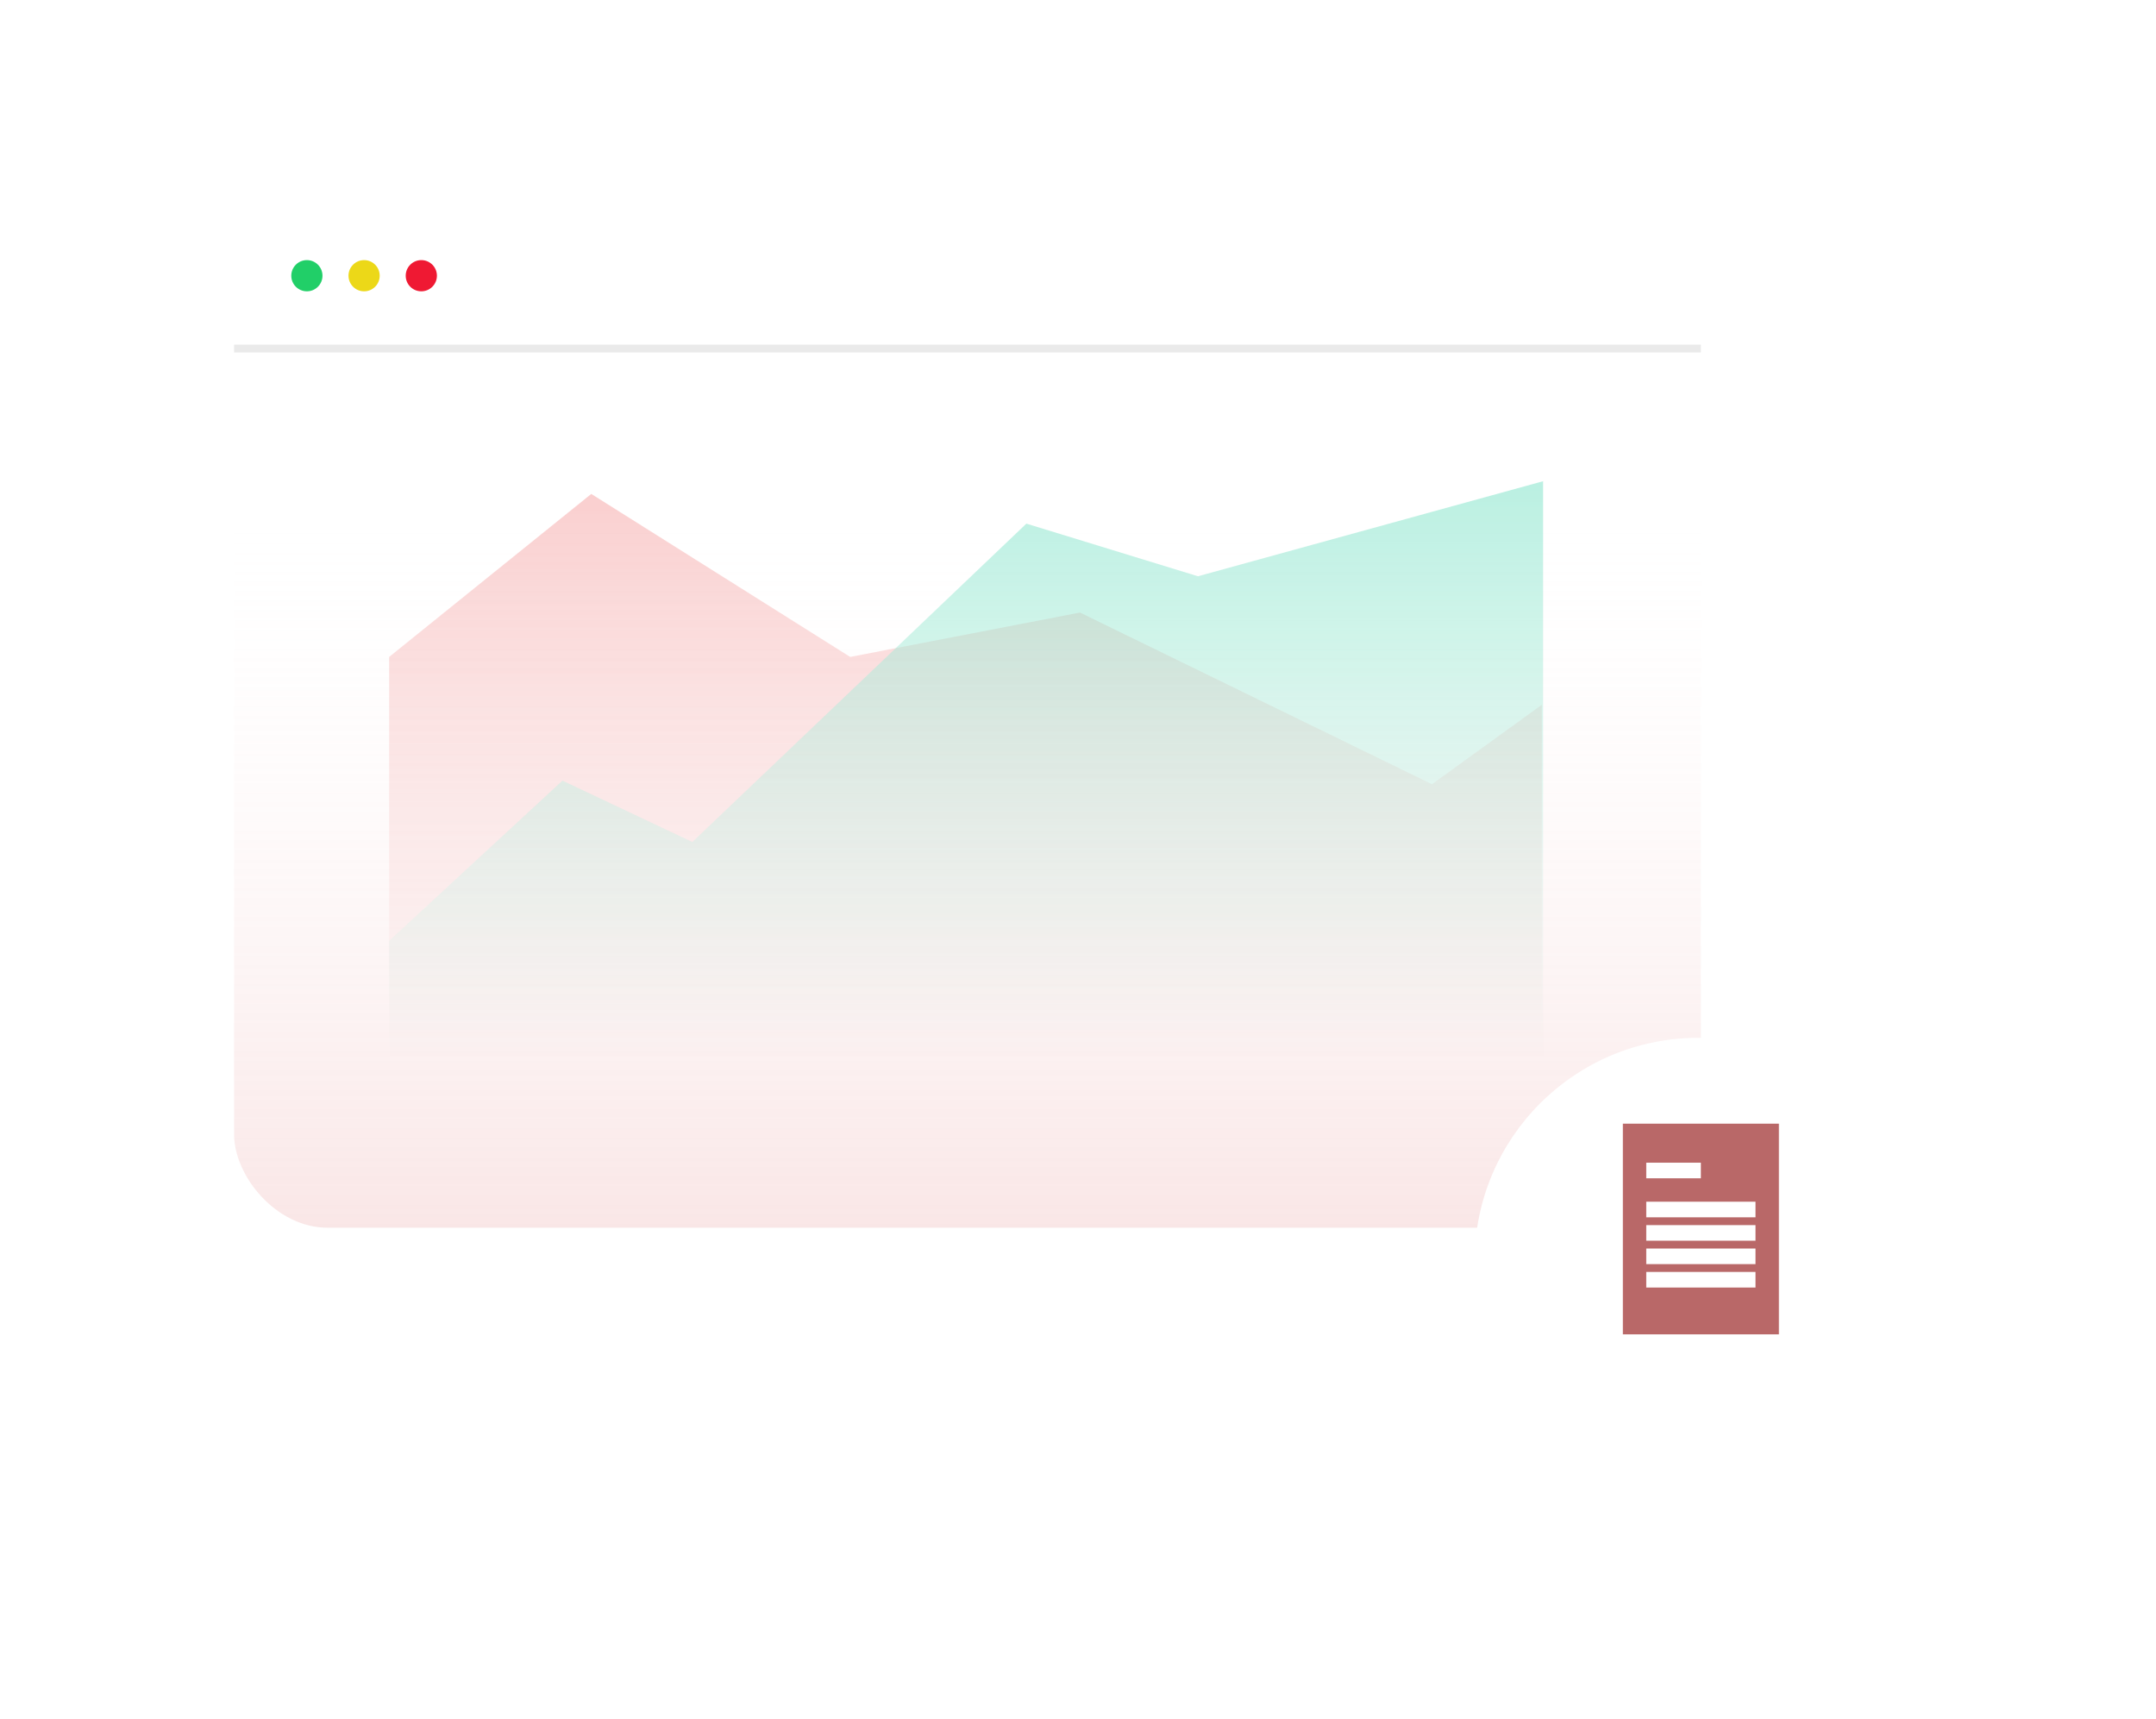 <svg xmlns="http://www.w3.org/2000/svg" xmlns:xlink="http://www.w3.org/1999/xlink" width="276.333" height="220.333" viewBox="0 0 276.333 220.333"><defs><style>.a{fill:#fff;}.b{fill:none;stroke:#eaeaea;}.c{fill:#21cf68;}.d{fill:#ecd818;}.e{fill:#ef1933;}.f,.g{opacity:0.5;}.f{fill:url(#c);}.g{fill:url(#d);}.h{fill:url(#e);}.i{fill:#b96868;}.j{filter:url(#f);}.k{filter:url(#a);}</style><filter id="a" x="0" y="0" width="248" height="191.333" filterUnits="userSpaceOnUse"><feOffset dy="4" input="SourceAlpha"/><feGaussianBlur stdDeviation="10" result="b"/><feFlood flood-opacity="0.122"/><feComposite operator="in" in2="b"/><feComposite in="SourceGraphic"/></filter><linearGradient id="c" x1="0.5" x2="0.5" y2="0.907" gradientUnits="objectBoundingBox"><stop offset="0" stop-color="#f5a0a0"/><stop offset="1" stop-color="#fff"/></linearGradient><linearGradient id="d" x1="0.5" x2="0.5" y2="0.933" gradientUnits="objectBoundingBox"><stop offset="0" stop-color="#77e2c5"/><stop offset="1" stop-color="#fff"/></linearGradient><linearGradient id="e" x1="0.5" y1="0.281" x2="0.5" y2="1" gradientUnits="objectBoundingBox"><stop offset="0" stop-color="#fff" stop-opacity="0"/><stop offset="1" stop-color="#edadad" stop-opacity="0.302"/></linearGradient><filter id="f" x="159" y="103" width="117.333" height="117.333" filterUnits="userSpaceOnUse"><feOffset dy="4" input="SourceAlpha"/><feGaussianBlur stdDeviation="10" result="g"/><feFlood flood-opacity="0.122"/><feComposite operator="in" in2="g"/><feComposite in="SourceGraphic"/></filter></defs><g transform="translate(-1070 -510)"><g transform="translate(1100 536)"><g class="k" transform="matrix(1, 0, 0, 1, -30, -26)"><rect class="a" width="188" height="131.334" rx="12" transform="translate(30 26)"/></g><line class="b" x2="188" transform="translate(0 18.667)"/><circle class="c" cx="2" cy="2" r="2" transform="translate(7.333 7.333)"/><circle class="d" cx="2" cy="2" r="2" transform="translate(14.667 7.333)"/><circle class="e" cx="2" cy="2" r="2" transform="translate(22 7.333)"/><path class="f" d="M1170.876,143.187l25.907-20.888,33.186,20.888,29.45-5.688,45.114,22,14.08-10.181v50.768H1170.876Z" transform="translate(-1151 -85)"/><path class="g" d="M1170.876,179.566l22.215-20.526,16.648,7.865,42.81-40.8,21.989,6.745,44.238-12.181v79.012h-147.9Z" transform="translate(-1151 -85)"/></g><rect class="h" width="188" height="131.334" rx="12" transform="translate(1100 536)"/><g class="j" transform="matrix(1, 0, 0, 1, 1070, 510)"><circle class="a" cx="28.667" cy="28.667" r="28.667" transform="translate(189 129)"/></g><path class="i" d="M-31,478H-51V451h20v27Zm-17-8v2h14v-2Zm0-3v2h14v-2Zm0-3h0v2h14v-2Zm0-3v2h14v-2Zm0-5h0v2h7v-2Z" transform="translate(1329 203)"/></g></svg>